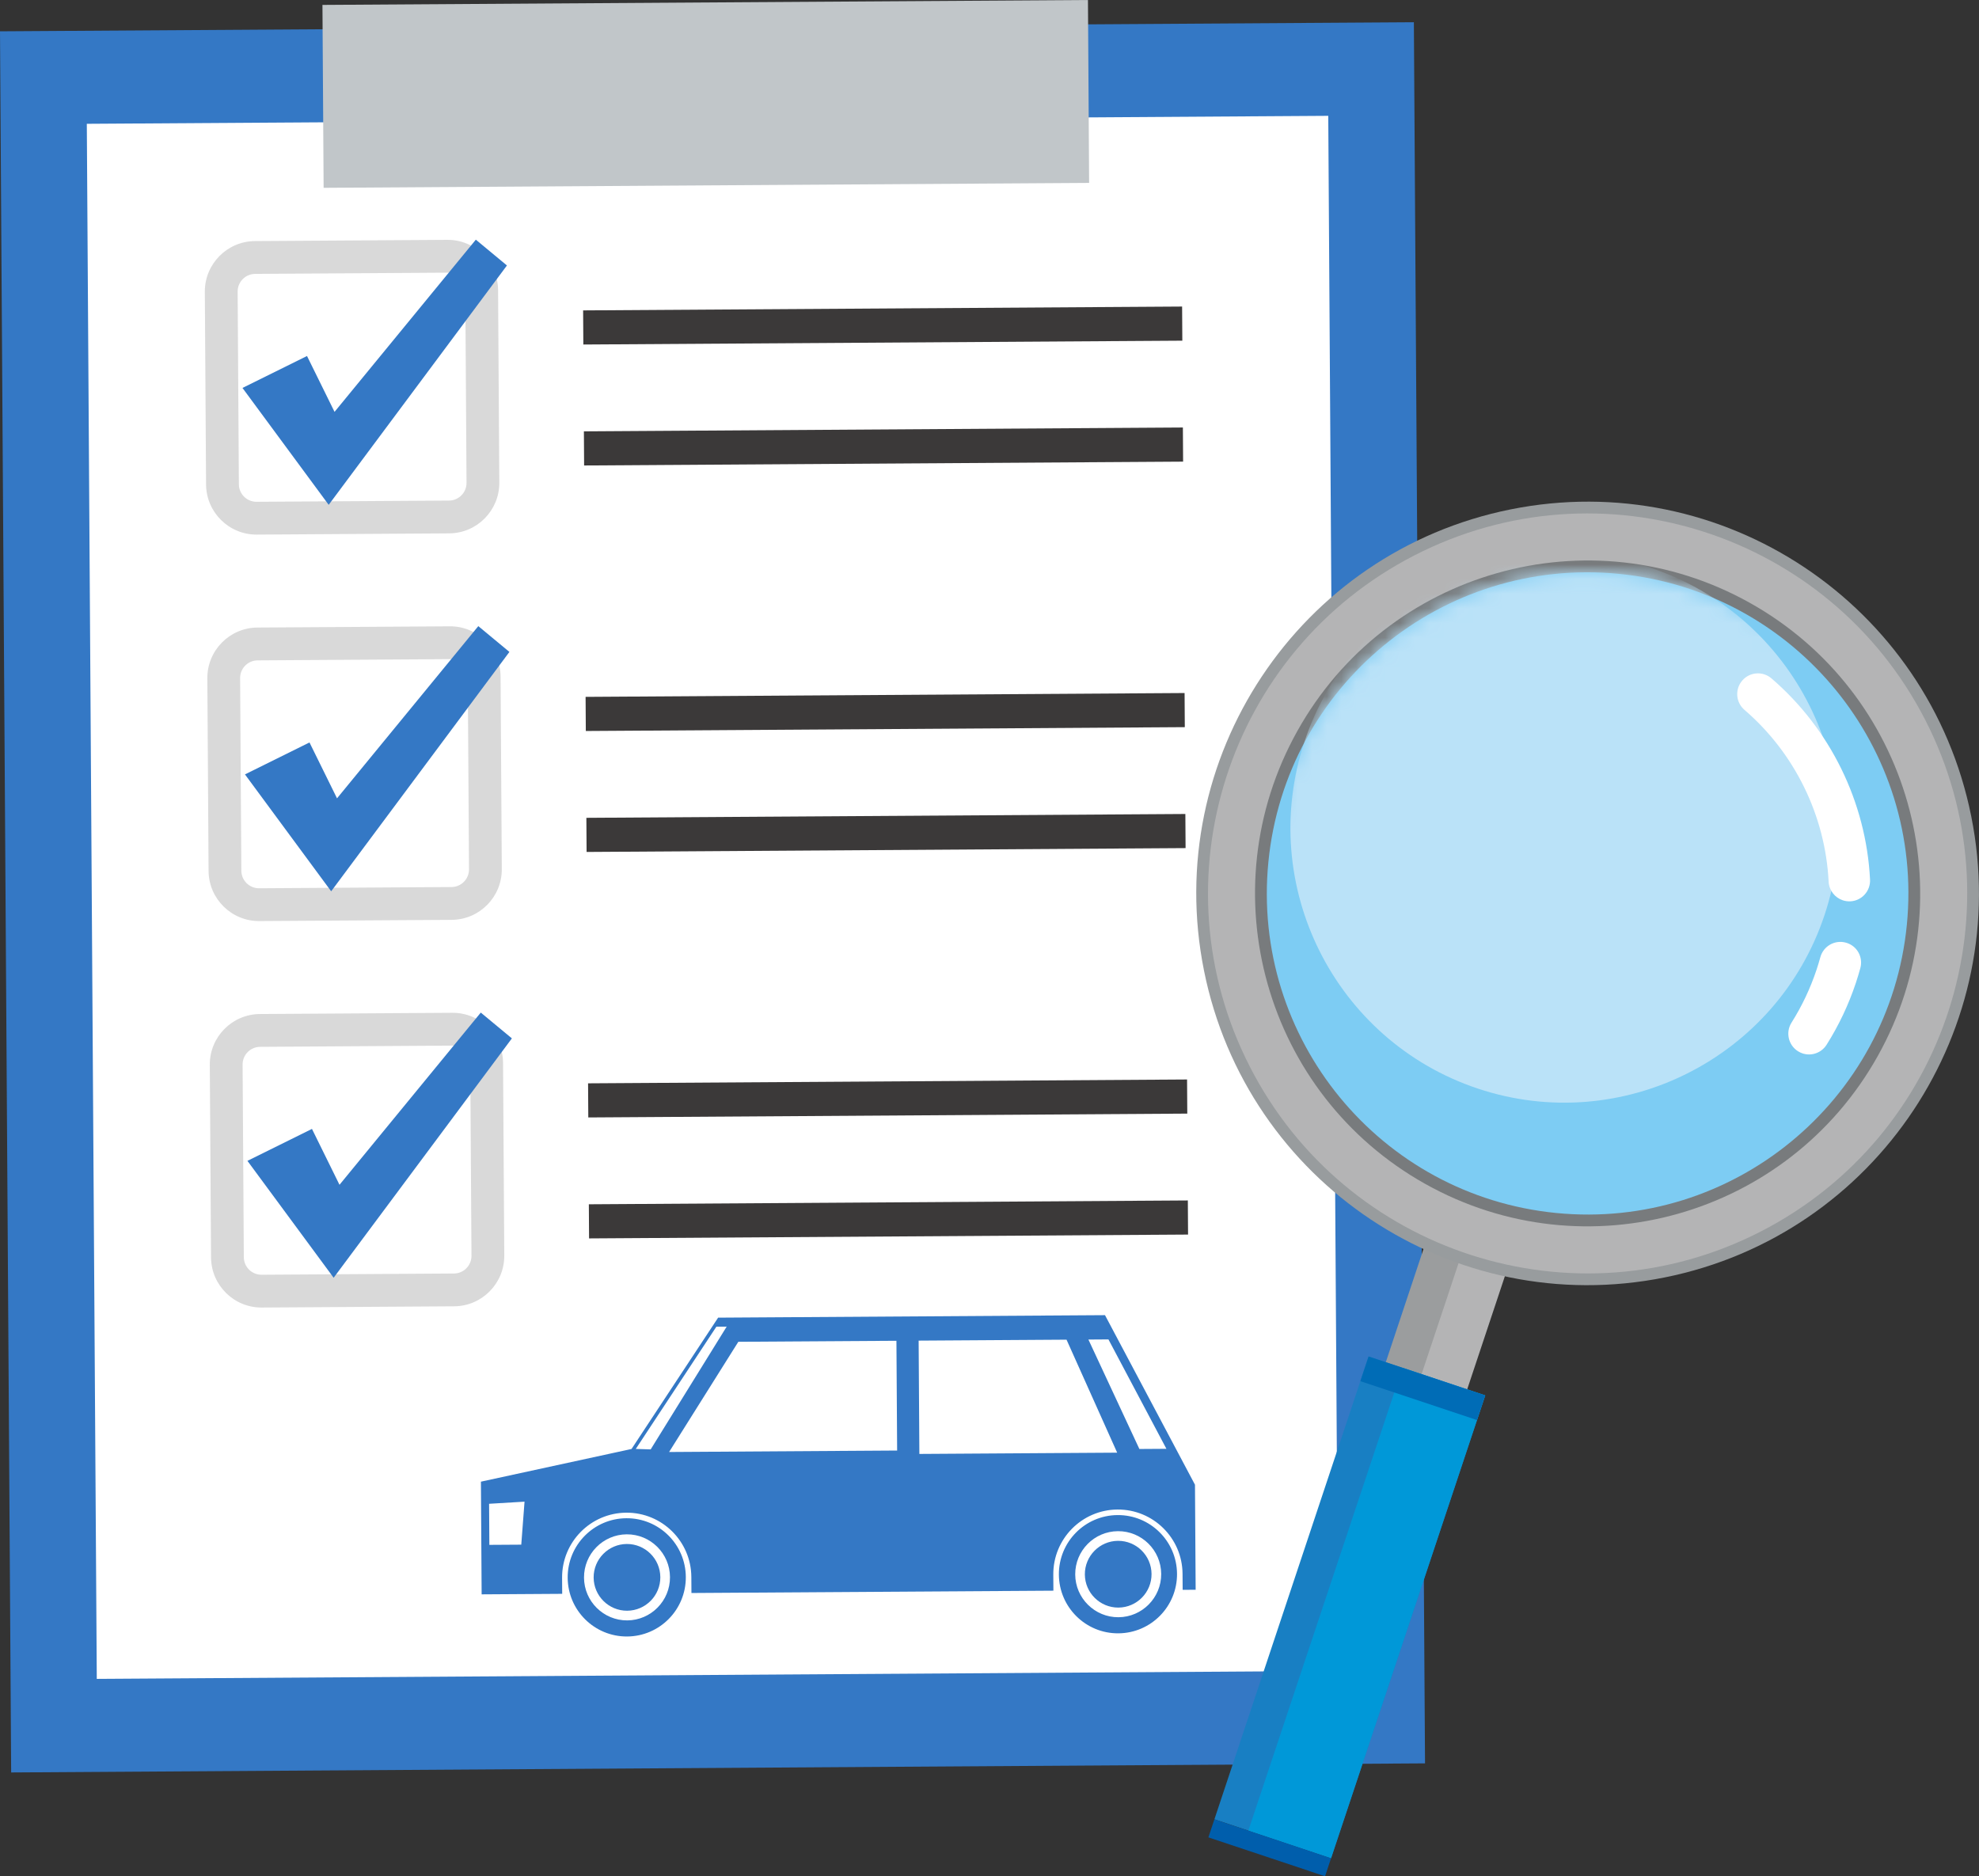 <svg fill="none" height="128" viewBox="0 0 135 128" width="135" xmlns="http://www.w3.org/2000/svg" xmlns:xlink="http://www.w3.org/1999/xlink"><rect x="0" y="0" width="135" height="128" fill="#333333" stroke="none"/><clipPath id="a"><path d="m0 0h135v128h-135z"/></clipPath><mask id="b" height="44" maskUnits="userSpaceOnUse" width="45" x="86" y="39"><path d="m130.078 63.092c1.182-12.04-7.609-22.76-19.636-23.944-12.028-1.184-22.736 7.617-23.918 19.658-1.182 12.04 7.609 22.76 19.636 23.944 12.027 1.184 22.736-7.617 23.918-19.658z" fill="#fff"/></mask><g clip-path="url(#a)"><path d="m96.449 1.517-96.449.619.761 118.78 96.449-.62z" fill="#3478c5"/><path d="m90.609 7.902-84.687.544.68 106.087 84.687-.544z" fill="#fff"/><path d="m74.216-0-52.22.335.08 12.478 52.22-.335z" fill="#c1c6c9"/><path d="m30.645 36.386c1.896-.012 3.429-1.566 3.416-3.464l-.084-13.14c-.012-1.898-1.564-3.432-3.461-3.42l-13.126.084c-1.896.012-3.429 1.566-3.417 3.464l.084 13.14c.012 1.898 1.564 3.432 3.461 3.42zm-14.35-3.35-.084-13.14c-.004-.664.531-1.207 1.194-1.211l13.126-.084c.663-.004 1.205.532 1.21 1.196l.084 13.14c.004.664-.531 1.207-1.194 1.211l-13.126.084c-.663.004-1.206-.532-1.21-1.196z" fill="#d9d9d9"/><path d="m32.459 16.35-9.638 11.748-1.878-3.812-4.402 2.179 5.881 7.975 12.159-16.33z" fill="#3478c5"/><path d="m80.639 20.913-40.861.262.015 2.328 40.861-.262z" fill="#3b3939"/><path d="m80.692 29.164-40.861.263.015 2.328 40.861-.262z" fill="#3b3939"/><path d="m30.814 62.752c1.896-.012 3.429-1.566 3.417-3.464l-.084-13.141c-.012-1.898-1.564-3.432-3.461-3.42l-13.126.084c-1.896.012-3.429 1.566-3.416 3.464l.084 13.14c.012 1.898 1.564 3.432 3.461 3.42zm-14.35-3.35-.084-13.141c-.004-.664.531-1.207 1.194-1.211l13.126-.084c.663-.004 1.206.532 1.21 1.196l.084 13.14c.004.664-.531 1.207-1.194 1.211l-13.126.084c-.663.004-1.205-.532-1.21-1.196z" fill="#d9d9d9"/><path d="m32.628 42.714-9.638 11.748-1.878-3.812-4.402 2.179 5.881 7.975 12.159-16.33z" fill="#3478c5"/><path d="m80.808 47.278-40.861.262.015 2.328 40.861-.262z" fill="#3b3939"/><path d="m80.861 55.53-40.861.262.015 2.328 40.861-.263z" fill="#3b3939"/><path d="m30.983 89.116c1.896-.012 3.429-1.566 3.417-3.464l-.084-13.14c-.012-1.898-1.564-3.432-3.461-3.42l-13.126.084c-1.896.012-3.429 1.566-3.417 3.464l.084 13.14c.012 1.898 1.564 3.432 3.461 3.42zm-14.35-3.35-.084-13.14c-.004-.664.531-1.207 1.194-1.211l13.126-.084c.663-.004 1.205.532 1.21 1.196l.084 13.14c.004.664-.531 1.207-1.194 1.211l-13.126.084c-.663.004-1.206-.532-1.21-1.196z" fill="#d9d9d9"/><path d="m32.797 69.078-9.638 11.748-1.878-3.812-4.402 2.179 5.881 7.975 12.159-16.33z" fill="#3478c5"/><path d="m80.977 73.642-40.861.262.015 2.328 40.861-.262z" fill="#3b3939"/><path d="m81.03 81.894-40.861.262.015 2.328 40.861-.262z" fill="#3b3939"/><g fill="#3478c5"><path d="m46.784 107.581c-.014-2.228-1.83-4.022-4.055-4.008-2.225.015-4.018 1.832-4.004 4.06s1.83 4.022 4.055 4.008 4.018-1.832 4.004-4.06zm-6.945.045c-.01-1.619 1.297-2.944 2.914-2.955 1.617-.01 2.941 1.299 2.951 2.917.01 1.619-1.297 2.944-2.914 2.955-1.617.01-2.941-1.298-2.951-2.917z"/><path d="m45.045 107.592c-.008-1.255-1.035-2.27-2.289-2.262-1.254.008-2.268 1.036-2.26 2.291.008 1.256 1.035 2.27 2.289 2.262 1.254-.008 2.268-1.036 2.26-2.291z"/><path d="m80.292 107.365c-.014-2.227-1.83-4.022-4.055-4.007-2.225.014-4.018 1.831-4.004 4.059s1.83 4.023 4.055 4.008c2.225-.014 4.018-1.832 4.004-4.06zm-6.945.045c-.01-1.619 1.297-2.944 2.914-2.954 1.617-.011 2.941 1.298 2.951 2.916.01 1.619-1.297 2.944-2.914 2.955-1.617.01-2.941-1.298-2.951-2.917z"/><path d="m78.554 107.377c-.008-1.255-1.035-2.27-2.289-2.262-1.254.008-2.268 1.036-2.26 2.292.008 1.255 1.035 2.27 2.289 2.262 1.254-.008 2.268-1.036 2.26-2.292z"/><path d="m81.563 108.452-.046-7.164-6.138-11.568-26.391.17-5.907 8.959-10.274 2.23.049 7.687 5.495-.035-.007-1.095c-.016-2.437 1.946-4.426 4.38-4.442 2.435-.015 4.421 1.948 4.437 4.386l.007 1.094 24.691-.158-.007-1.095c-.016-2.437 1.946-4.426 4.38-4.442 2.435-.015 4.421 1.948 4.437 4.385l.007 1.095zm-46.004-3.076-2.177.014-.018-2.802 2.418-.145zm7.811-6.53 5.499-8.34.702-.004-5.184 8.375zm17.829.109-15.556.1 4.723-7.519 10.785-.069zm1.517.232-.05-7.73 10.089-.065 3.454 7.708zm15.008-.338-3.477-7.466 1.367-.009 3.954 7.463z"/></g><path d="m100.064 76.507-6.32 18.974 5.498 1.835 6.32-18.974z" fill="#b4b4b5"/><path d="m97.682 83.478-3.329 9.994 2.442.815 3.329-9.994z" fill="#9b9d9e"/><path d="m93.359 92.536-10.517 31.576 7.958 2.657 10.518-31.576z" fill="#187fc3"/><path d="m113.559 87.146c14.452-2.907 23.814-16.992 20.911-31.461-2.904-14.468-16.974-23.841-31.427-20.934-14.453 2.907-23.815 16.992-20.911 31.461 2.904 14.469 16.974 23.841 31.427 20.934z" fill="#989c9e"/><path d="m120.121 84.009c12.721-6.535 17.742-22.157 11.214-34.892s-22.133-17.762-34.854-11.227c-12.722 6.535-17.743 22.157-11.215 34.892 6.528 12.736 22.133 17.762 34.855 11.227z" fill="#b4b4b5"/><path d="m128.1 72.031c6.114-10.947 2.206-24.782-8.729-30.903-10.934-6.121-24.755-2.208-30.869 8.738-6.114 10.947-2.206 24.782 8.729 30.903 10.935 6.121 24.755 2.208 30.869-8.738z" fill="#787b7d"/><path d="m130.078 63.092c1.182-12.04-7.609-22.76-19.636-23.944-12.028-1.184-22.736 7.617-23.918 19.658-1.182 12.04 7.609 22.76 19.636 23.944 12.027 1.184 22.736-7.617 23.918-19.658z" fill="#7dccf3"/><g mask="url(#b)"><path d="m124.462 62.427c3.261-9.79-2.043-20.412-11.823-23.676-9.78-3.264-20.389 2.045-23.65 11.835s2.043 20.412 11.822 23.676c9.78 3.264 20.39-2.045 23.651-11.835z" fill="#bae2f8"/></g><path d="m122.96 71.862c.602.201 1.286-.025 1.641-.586.83-1.313 1.503-2.733 1.998-4.22.111-.335.214-.675.306-1.011.206-.754-.228-1.534-.99-1.739-.753-.206-1.531.237-1.737.991-.079.287-.167.577-.262.863-.423 1.27-.996 2.481-1.704 3.601-.418.66-.222 1.535.438 1.953.099.063.203.112.31.147z" fill="#fff"/><path d="m124.742 60.145c.03.6.429 1.093.965 1.272.162.054.337.08.518.071.78-.039 1.381-.704 1.342-1.485-.265-5.28-2.717-10.284-6.727-13.726-.593-.509-1.485-.441-1.993.153-.509.594-.44 1.487.152 1.996 3.424 2.94 5.517 7.212 5.743 11.72z" fill="#fff"/><path d="m95.673 93.31-10.517 31.576 5.643 1.883 10.517-31.576z" fill="#0098d8"/><path d="m93.359 92.537-.561 1.684 7.958 2.656.56-1.684z" fill="#006cb6"/><path d="m82.842 124.113-.41 1.231 7.958 2.656.41-1.231z" fill="#005eac"/></g></svg>